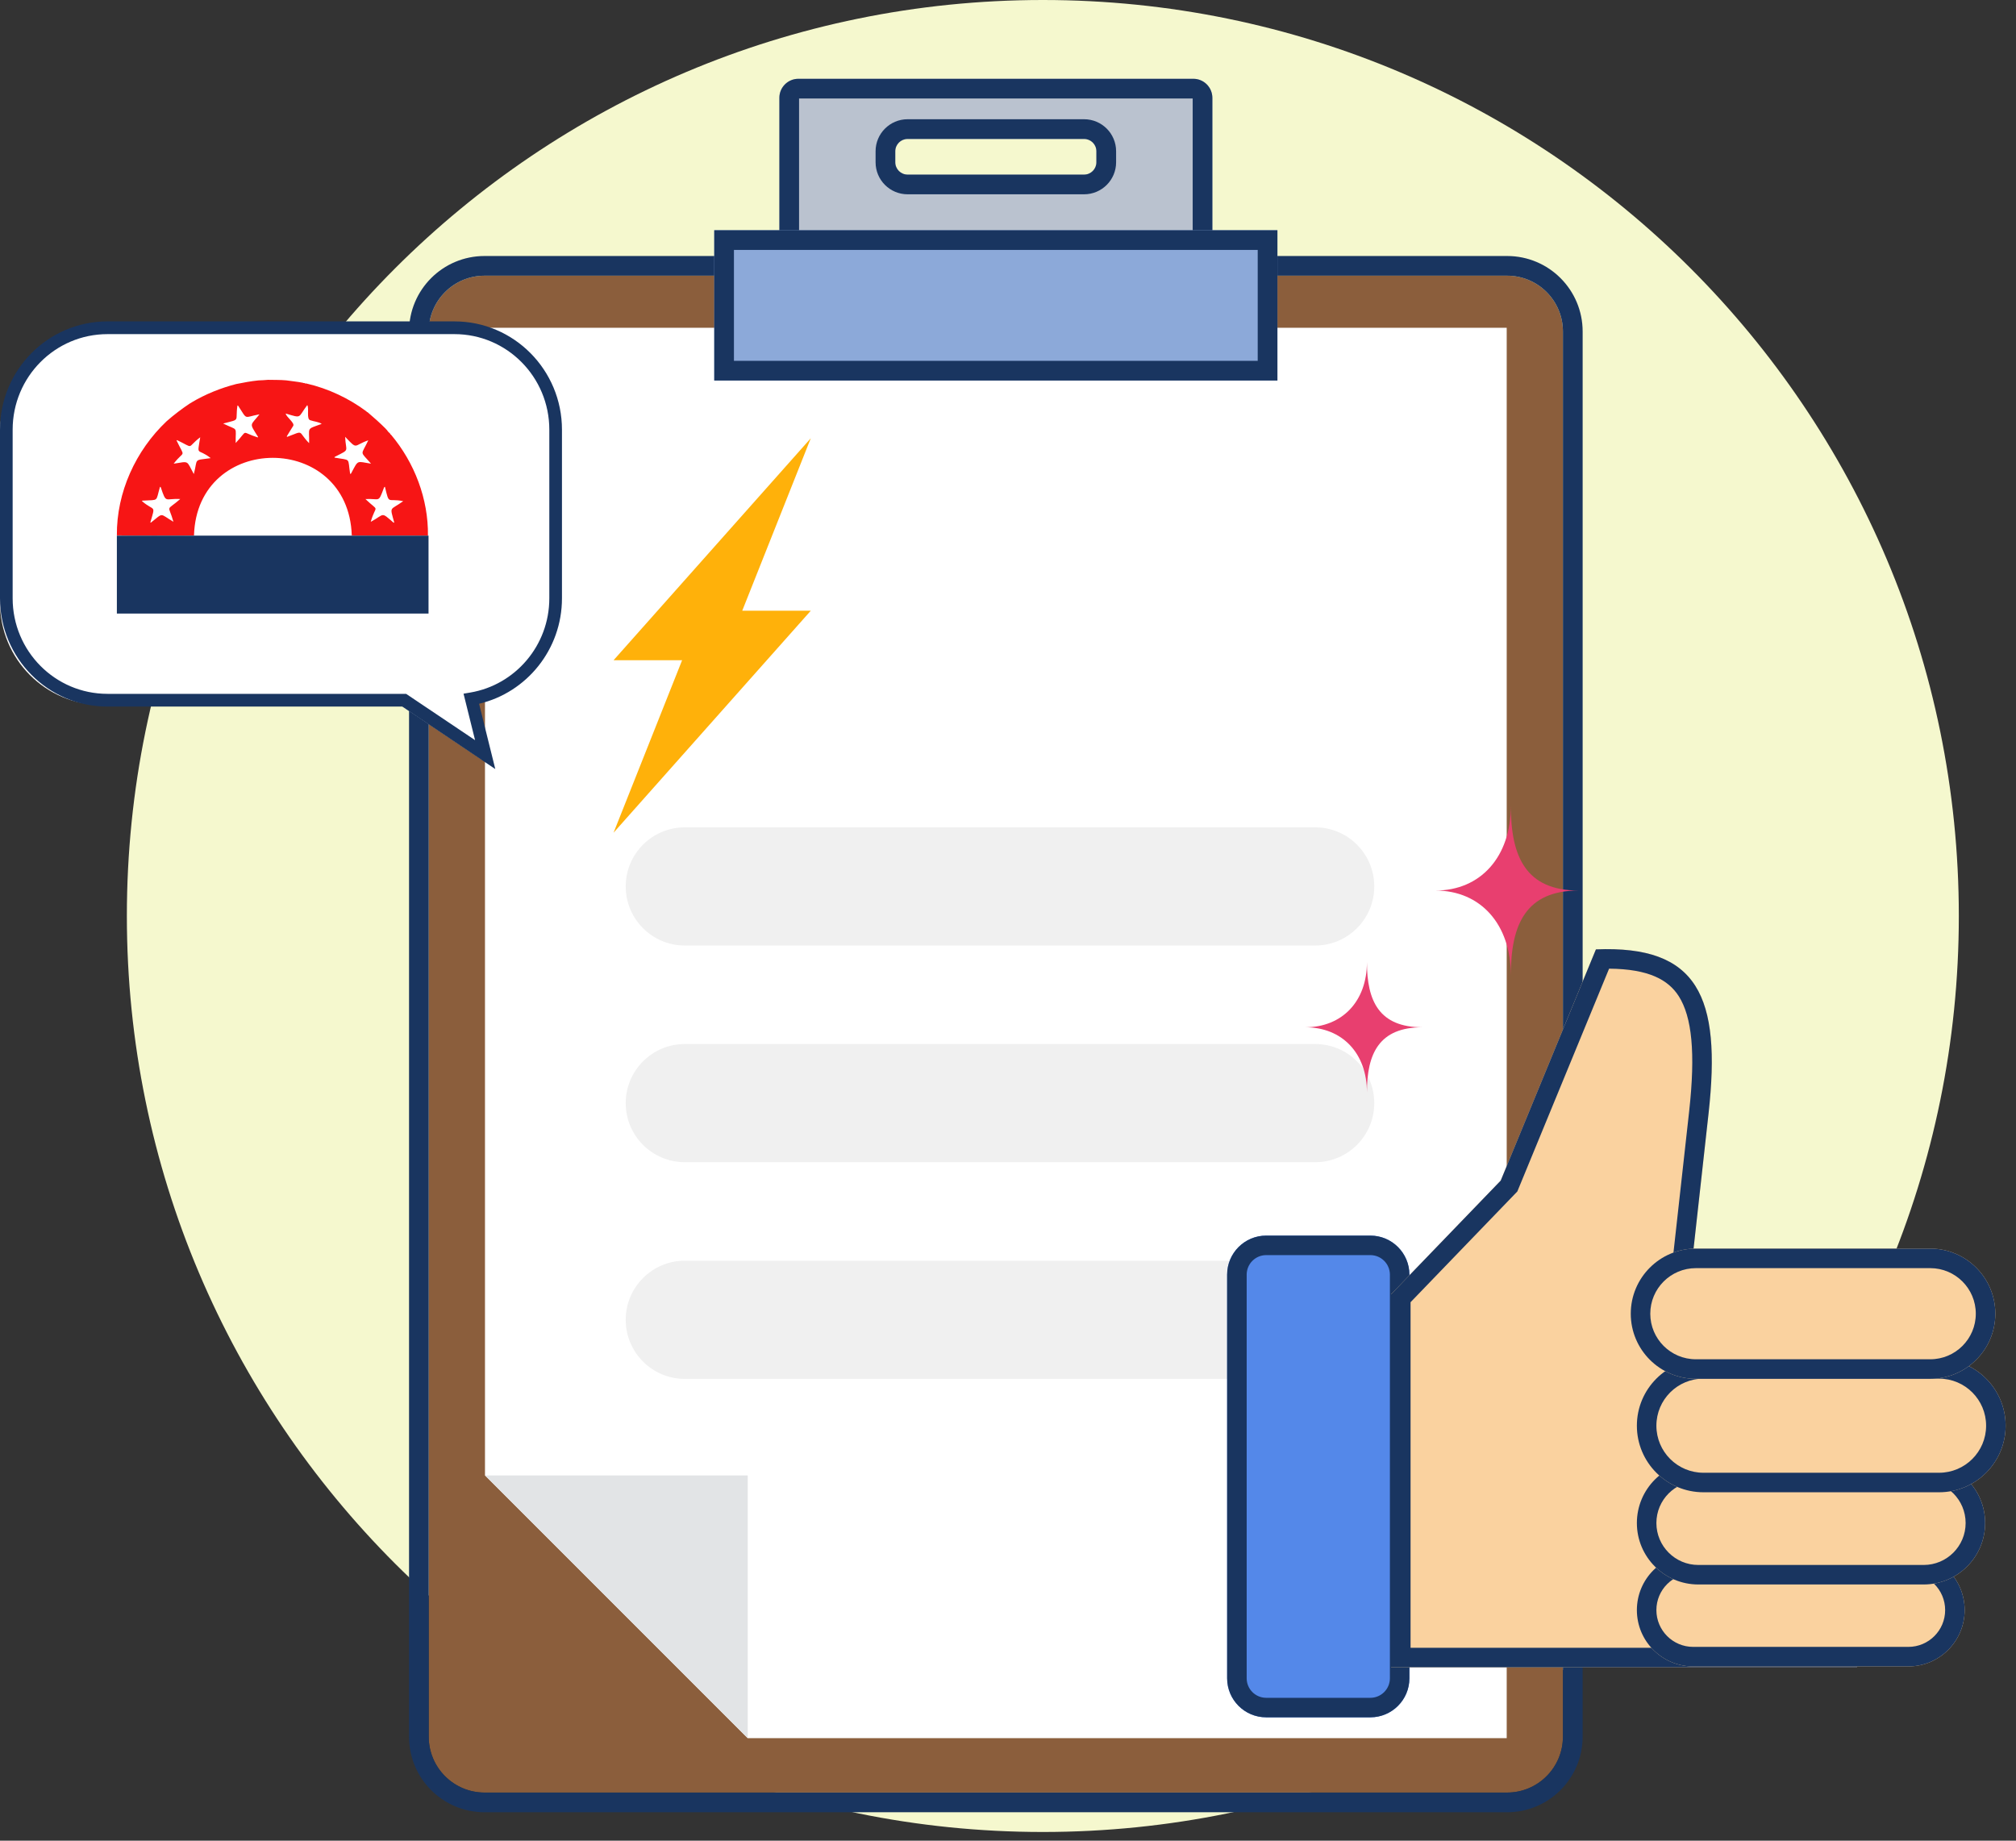 <svg width="69" height="63" viewBox="0 0 69 63" fill="none" xmlns="http://www.w3.org/2000/svg"><rect x="0" y="0" width="69" height="63" fill="#333333" stroke="none"/><path d="M67.043 31.351C67.043 48.665 53.007 62.702 35.693 62.702C18.378 62.702 4.342 48.665 4.342 31.351C4.342 14.036 18.378 0 35.693 0C53.007 0 67.043 14.036 67.043 31.351Z" fill="#F5F8CE"/><path d="M51.582 61.353H16.586C15.529 61.353 14.674 60.498 14.674 59.442V11.348C14.674 10.291 15.529 9.436 16.586 9.436H51.582C52.639 9.436 53.493 10.291 53.493 11.348V59.438C53.493 60.495 52.639 61.353 51.582 61.353Z" fill="#8B5E3C"/><path fill-rule="evenodd" clip-rule="evenodd" d="M51.582 62.027H16.585C15.156 62.027 14 60.871 14 59.442V11.348C14 9.918 15.156 8.762 16.585 8.762H51.582C53.011 8.762 54.168 9.918 54.168 11.348V59.438C54.168 60.866 53.013 62.027 51.582 62.027ZM16.585 61.353H51.582C52.639 61.353 53.493 60.495 53.493 59.438V11.348C53.493 10.291 52.639 9.436 51.582 9.436H16.585C15.529 9.436 14.674 10.291 14.674 11.348V59.442C14.674 60.498 15.529 61.353 16.585 61.353Z" fill="#193560"/><path d="M16.599 11.218H51.569V59.491H25.592L16.599 50.497V11.218Z" fill="white"/><path d="M25.592 50.498V59.491L16.599 50.498H25.592Z" fill="#E2E4E6"/><path d="M40.843 2.697H27.325C26.967 2.697 26.675 2.988 26.675 3.346V8.762H41.495V3.346C41.492 2.988 41.204 2.697 40.843 2.697ZM37.525 5.555C37.525 5.787 37.337 5.976 37.105 5.976H31.063C30.831 5.976 30.642 5.787 30.642 5.555V5.176C30.642 4.944 30.831 4.756 31.063 4.756H37.105C37.337 4.756 37.525 4.944 37.525 5.176V5.555Z" fill="#BAC2CF"/><path fill-rule="evenodd" clip-rule="evenodd" d="M27.349 3.371V8.088H40.821V3.371H27.349ZM41.495 3.346V8.762H26.675V3.346C26.675 2.988 26.967 2.697 27.325 2.697H40.843C41.204 2.697 41.492 2.988 41.495 3.346ZM38.2 5.555C38.2 6.16 37.709 6.65 37.105 6.65H31.063C30.459 6.65 29.968 6.16 29.968 5.555V5.176C29.968 4.572 30.459 4.081 31.063 4.081H37.105C37.709 4.081 38.2 4.572 38.2 5.176V5.555ZM37.105 5.976C37.337 5.976 37.525 5.787 37.525 5.555V5.176C37.525 4.944 37.337 4.756 37.105 4.756H31.063C30.831 4.756 30.642 4.944 30.642 5.176V5.555C30.642 5.787 30.831 5.976 31.063 5.976H37.105Z" fill="#193560"/><path d="M43.721 7.88H24.446V13.024H43.721V7.88Z" fill="#8CA9D9"/><path fill-rule="evenodd" clip-rule="evenodd" d="M43.047 8.554H25.12V12.35H43.047V8.554ZM43.721 7.88V13.024H24.446V7.88H43.721Z" fill="#193560"/><path d="M21.416 30.339C21.416 29.222 22.322 28.317 23.439 28.317H45.013C46.13 28.317 47.036 29.222 47.036 30.339C47.036 31.456 46.13 32.362 45.013 32.362H23.439C22.322 32.362 21.416 31.456 21.416 30.339Z" fill="#F0F0F0"/><path d="M21.416 37.756C21.416 36.639 22.322 35.733 23.439 35.733H45.013C46.13 35.733 47.036 36.639 47.036 37.756C47.036 38.873 46.13 39.778 45.013 39.778H23.439C22.322 39.778 21.416 38.873 21.416 37.756Z" fill="#F0F0F0"/><path d="M21.416 45.172C21.416 44.055 22.322 43.149 23.439 43.149H45.013C46.13 43.149 47.036 44.055 47.036 45.172C47.036 46.289 46.13 47.195 45.013 47.195H23.439C22.322 47.195 21.416 46.289 21.416 45.172Z" fill="#F0F0F0"/><path d="M27.75 15L21 22.597H23.346L21 28.5L27.75 20.903H25.404L27.75 15Z" fill="#FFB10A"/><path d="M42 43.627C42 42.888 42.599 42.29 43.337 42.29H46.902C47.64 42.29 48.239 42.888 48.239 43.627V57.441C48.239 58.18 47.64 58.778 46.902 58.778H43.337C42.599 58.778 42 58.18 42 57.441V43.627Z" fill="#5488E9"/><path fill-rule="evenodd" clip-rule="evenodd" d="M46.902 42.958H43.337C42.968 42.958 42.669 43.258 42.669 43.627V57.441C42.669 57.811 42.968 58.11 43.337 58.11H46.902C47.271 58.11 47.571 57.811 47.571 57.441V43.627C47.571 43.258 47.271 42.958 46.902 42.958ZM43.337 42.29C42.599 42.29 42 42.888 42 43.627V57.441C42 58.18 42.599 58.778 43.337 58.778H46.902C47.64 58.778 48.239 58.18 48.239 57.441V43.627C48.239 42.888 47.64 42.29 46.902 42.29H43.337Z" fill="#193560"/><path d="M47.61 44.3L51.364 40.407L54.622 32.494C58.11 32.349 58.921 34.098 58.478 38.104L57.953 42.837H66.718L63.553 57.065H47.61V44.3Z" fill="#FAD29F"/><path fill-rule="evenodd" clip-rule="evenodd" d="M51.364 40.407L47.61 44.3V57.065H63.553L66.718 42.837H57.953L58.478 38.104C58.921 34.098 58.11 32.349 54.622 32.494L51.364 40.407ZM55.073 33.154L51.933 40.779L48.278 44.57V56.397H63.017L65.884 43.506H57.206L57.814 38.03C58.035 36.029 57.907 34.806 57.46 34.1C57.102 33.537 56.436 33.165 55.073 33.154Z" fill="#193560"/><path d="M56.024 55.108C56.024 54.042 56.887 53.179 57.952 53.179H65.315C66.38 53.179 67.243 54.042 67.243 55.108C67.243 56.172 66.38 57.036 65.315 57.036H57.952C56.887 57.036 56.024 56.172 56.024 55.108Z" fill="#FAD29F"/><path fill-rule="evenodd" clip-rule="evenodd" d="M65.315 53.848H57.952C57.256 53.848 56.692 54.412 56.692 55.108C56.692 55.803 57.256 56.367 57.952 56.367H65.315C66.011 56.367 66.575 55.803 66.575 55.108C66.575 54.412 66.011 53.848 65.315 53.848ZM57.952 53.179C56.887 53.179 56.024 54.042 56.024 55.108C56.024 56.172 56.887 57.036 57.952 57.036H65.315C66.38 57.036 67.243 56.172 67.243 55.108C67.243 54.042 66.38 53.179 65.315 53.179H57.952Z" fill="#193560"/><path d="M56.024 52.128C56.024 50.966 56.966 50.024 58.127 50.024H65.841C67.002 50.024 67.944 50.966 67.944 52.128C67.944 53.289 67.002 54.231 65.841 54.231H58.127C56.966 54.231 56.024 53.289 56.024 52.128Z" fill="#FAD29F"/><path fill-rule="evenodd" clip-rule="evenodd" d="M65.841 50.693H58.127C57.335 50.693 56.692 51.335 56.692 52.128C56.692 52.92 57.335 53.563 58.127 53.563H65.841C66.633 53.563 67.276 52.92 67.276 52.128C67.276 51.335 66.633 50.693 65.841 50.693ZM58.127 50.024C56.966 50.024 56.024 50.966 56.024 52.128C56.024 53.289 56.966 54.231 58.127 54.231H65.841C67.002 54.231 67.944 53.289 67.944 52.128C67.944 50.966 67.002 50.024 65.841 50.024H58.127Z" fill="#193560"/><path d="M56.024 48.797C56.024 47.538 57.044 46.518 58.303 46.518H66.367C67.625 46.518 68.645 47.538 68.645 48.797C68.645 50.055 67.625 51.075 66.367 51.075H58.303C57.044 51.075 56.024 50.055 56.024 48.797Z" fill="#FAD29F"/><path fill-rule="evenodd" clip-rule="evenodd" d="M66.367 47.186H58.303C57.413 47.186 56.692 47.907 56.692 48.797C56.692 49.686 57.413 50.407 58.303 50.407H66.367C67.256 50.407 67.977 49.686 67.977 48.797C67.977 47.907 67.256 47.186 66.367 47.186ZM58.303 46.518C57.044 46.518 56.024 47.538 56.024 48.797C56.024 50.055 57.044 51.075 58.303 51.075H66.367C67.625 51.075 68.645 50.055 68.645 48.797C68.645 47.538 67.625 46.518 66.367 46.518H58.303Z" fill="#193560"/><path d="M55.815 44.964C55.815 43.733 56.812 42.735 58.043 42.735H66.065C67.295 42.735 68.293 43.733 68.293 44.964C68.293 46.194 67.295 47.192 66.065 47.192H58.043C56.812 47.192 55.815 46.194 55.815 44.964Z" fill="#FAD29F"/><path fill-rule="evenodd" clip-rule="evenodd" d="M66.065 43.404H58.043C57.182 43.404 56.483 44.102 56.483 44.964C56.483 45.825 57.182 46.523 58.043 46.523H66.065C66.926 46.523 67.624 45.825 67.624 44.964C67.624 44.102 66.926 43.404 66.065 43.404ZM58.043 42.735C56.812 42.735 55.815 43.733 55.815 44.964C55.815 46.194 56.812 47.192 58.043 47.192H66.065C67.295 47.192 68.293 46.194 68.293 44.964C68.293 43.733 67.295 42.735 66.065 42.735H58.043Z" fill="#193560"/><path d="M44.674 35.16C45.94 35.16 46.785 34.268 46.785 32.931C46.785 34.268 47.207 35.16 48.685 35.16C47.207 35.16 46.785 36.051 46.785 37.388C46.785 36.051 45.94 35.16 44.674 35.16Z" fill="#E83F6F"/><path d="M49.13 30.48C50.678 30.48 51.71 29.322 51.71 27.584C51.71 29.322 52.226 30.48 54.032 30.48C52.226 30.48 51.71 31.639 51.71 33.377C51.71 31.639 50.678 30.48 49.13 30.48Z" fill="#E83F6F"/><path fill-rule="evenodd" clip-rule="evenodd" d="M15.425 11.326C17.348 11.326 18.908 12.894 18.908 14.829V20.624C18.908 22.359 17.653 23.8 16.006 24.078L16.483 25.996L13.695 24.127H3.483C1.559 24.127 -0 22.558 -0 20.624V14.829C-0 12.894 1.559 11.326 3.483 11.326H15.425Z" fill="white"/><path fill-rule="evenodd" clip-rule="evenodd" d="M15.554 11.436C17.347 11.436 18.801 12.9 18.801 14.707V20.477C18.801 22.098 17.631 23.443 16.096 23.703L15.865 23.742L16.26 25.333L13.9 23.748H3.68C1.886 23.748 0.433 22.284 0.433 20.477V14.707C0.433 12.9 1.886 11.436 3.68 11.436H15.554ZM19.234 14.707C19.234 12.66 17.586 11 15.554 11H3.68C1.647 11 -0 12.66 -0 14.707V20.477C-0 22.525 1.647 24.184 3.68 24.184H13.769L16.952 26.322L16.397 24.087C18.023 23.703 19.234 22.233 19.234 20.477V14.707Z" fill="#193560"/><path d="M9.175 13C9.382 13.006 9.589 12.999 9.796 13.018C9.984 13.048 10.184 13.062 10.375 13.103C10.383 13.112 10.392 13.114 10.403 13.109C10.412 13.11 10.421 13.112 10.431 13.114C10.442 13.128 10.456 13.129 10.472 13.124C10.481 13.126 10.49 13.127 10.499 13.129C11.231 13.298 11.942 13.633 12.541 14.08C12.55 14.097 12.563 14.107 12.582 14.109C12.796 14.291 13.005 14.476 13.203 14.675C13.208 14.689 13.217 14.697 13.23 14.703C13.264 14.755 13.305 14.801 13.353 14.841C13.358 14.858 13.365 14.872 13.383 14.878C14.188 15.835 14.663 17.077 14.647 18.333C13.779 18.318 12.909 18.34 12.04 18.325C11.926 14.785 6.744 14.785 6.64 18.326C5.761 18.331 4.879 18.336 4 18.324C3.988 16.852 4.641 15.424 5.701 14.419C5.957 14.194 6.233 13.985 6.519 13.795C6.534 13.795 6.546 13.79 6.553 13.776C7.03 13.491 7.552 13.281 8.085 13.144C8.334 13.094 8.594 13.045 8.844 13.02C8.955 13.019 9.064 13.008 9.175 13ZM11.984 16.22C12.016 16.218 12.02 16.197 12.028 16.182C12.273 15.723 12.201 15.793 12.699 15.87C12.306 15.414 12.351 15.614 12.605 15.07C12.086 15.248 12.253 15.414 11.813 14.95C11.834 15.479 11.993 15.364 11.483 15.624C11.469 15.632 11.446 15.634 11.449 15.662C12.029 15.766 11.894 15.644 11.984 16.22ZM6.057 15.063C6.052 15.068 6.048 15.072 6.043 15.076C6.343 15.708 6.318 15.382 5.944 15.87C6.489 15.788 6.371 15.746 6.634 16.225C6.778 15.673 6.603 15.766 7.212 15.68C6.747 15.313 6.742 15.649 6.853 14.966C6.362 15.339 6.681 15.359 6.057 15.063ZM8.066 15.163C8.518 14.683 8.213 14.783 8.824 14.972C8.842 14.952 8.819 14.934 8.81 14.918C8.527 14.466 8.565 14.58 8.881 14.181C8.331 14.282 8.481 14.394 8.162 13.905C8.154 13.893 8.148 13.872 8.127 13.881C8.041 14.447 8.256 14.334 7.638 14.496C8.172 14.759 8.059 14.56 8.066 15.163ZM5.146 17.881C5.151 17.884 5.156 17.887 5.16 17.89C5.614 17.532 5.448 17.572 5.935 17.858C5.762 17.233 5.661 17.523 6.169 17.08C5.645 17.048 5.697 17.255 5.508 16.695C5.506 16.681 5.495 16.652 5.474 16.668C5.325 17.185 5.446 17.102 4.905 17.134C4.889 17.135 4.865 17.127 4.86 17.152C5.291 17.523 5.328 17.247 5.146 17.881ZM13.474 17.892C13.48 17.889 13.486 17.886 13.492 17.883C13.336 17.299 13.339 17.489 13.8 17.153C13.249 17.039 13.331 17.305 13.175 16.662C13.143 16.668 13.142 16.692 13.135 16.71C12.941 17.229 13.011 17.055 12.508 17.081C13.006 17.557 12.869 17.226 12.689 17.861C13.184 17.59 13.025 17.508 13.474 17.892ZM11.011 14.508C10.902 14.435 10.751 14.43 10.626 14.385C10.474 14.352 10.592 13.981 10.516 13.865C10.183 14.306 10.351 14.322 9.779 14.154C9.791 14.268 10.099 14.476 10.035 14.578C9.966 14.684 9.902 14.793 9.836 14.9C9.827 14.914 9.81 14.927 9.823 14.954C10.443 14.721 10.17 14.753 10.58 15.168C10.594 14.607 10.463 14.707 11.011 14.508Z" fill="#F71515"/><rect x="4" y="18.333" width="10.667" height="2.667" fill="#193560"/></svg>